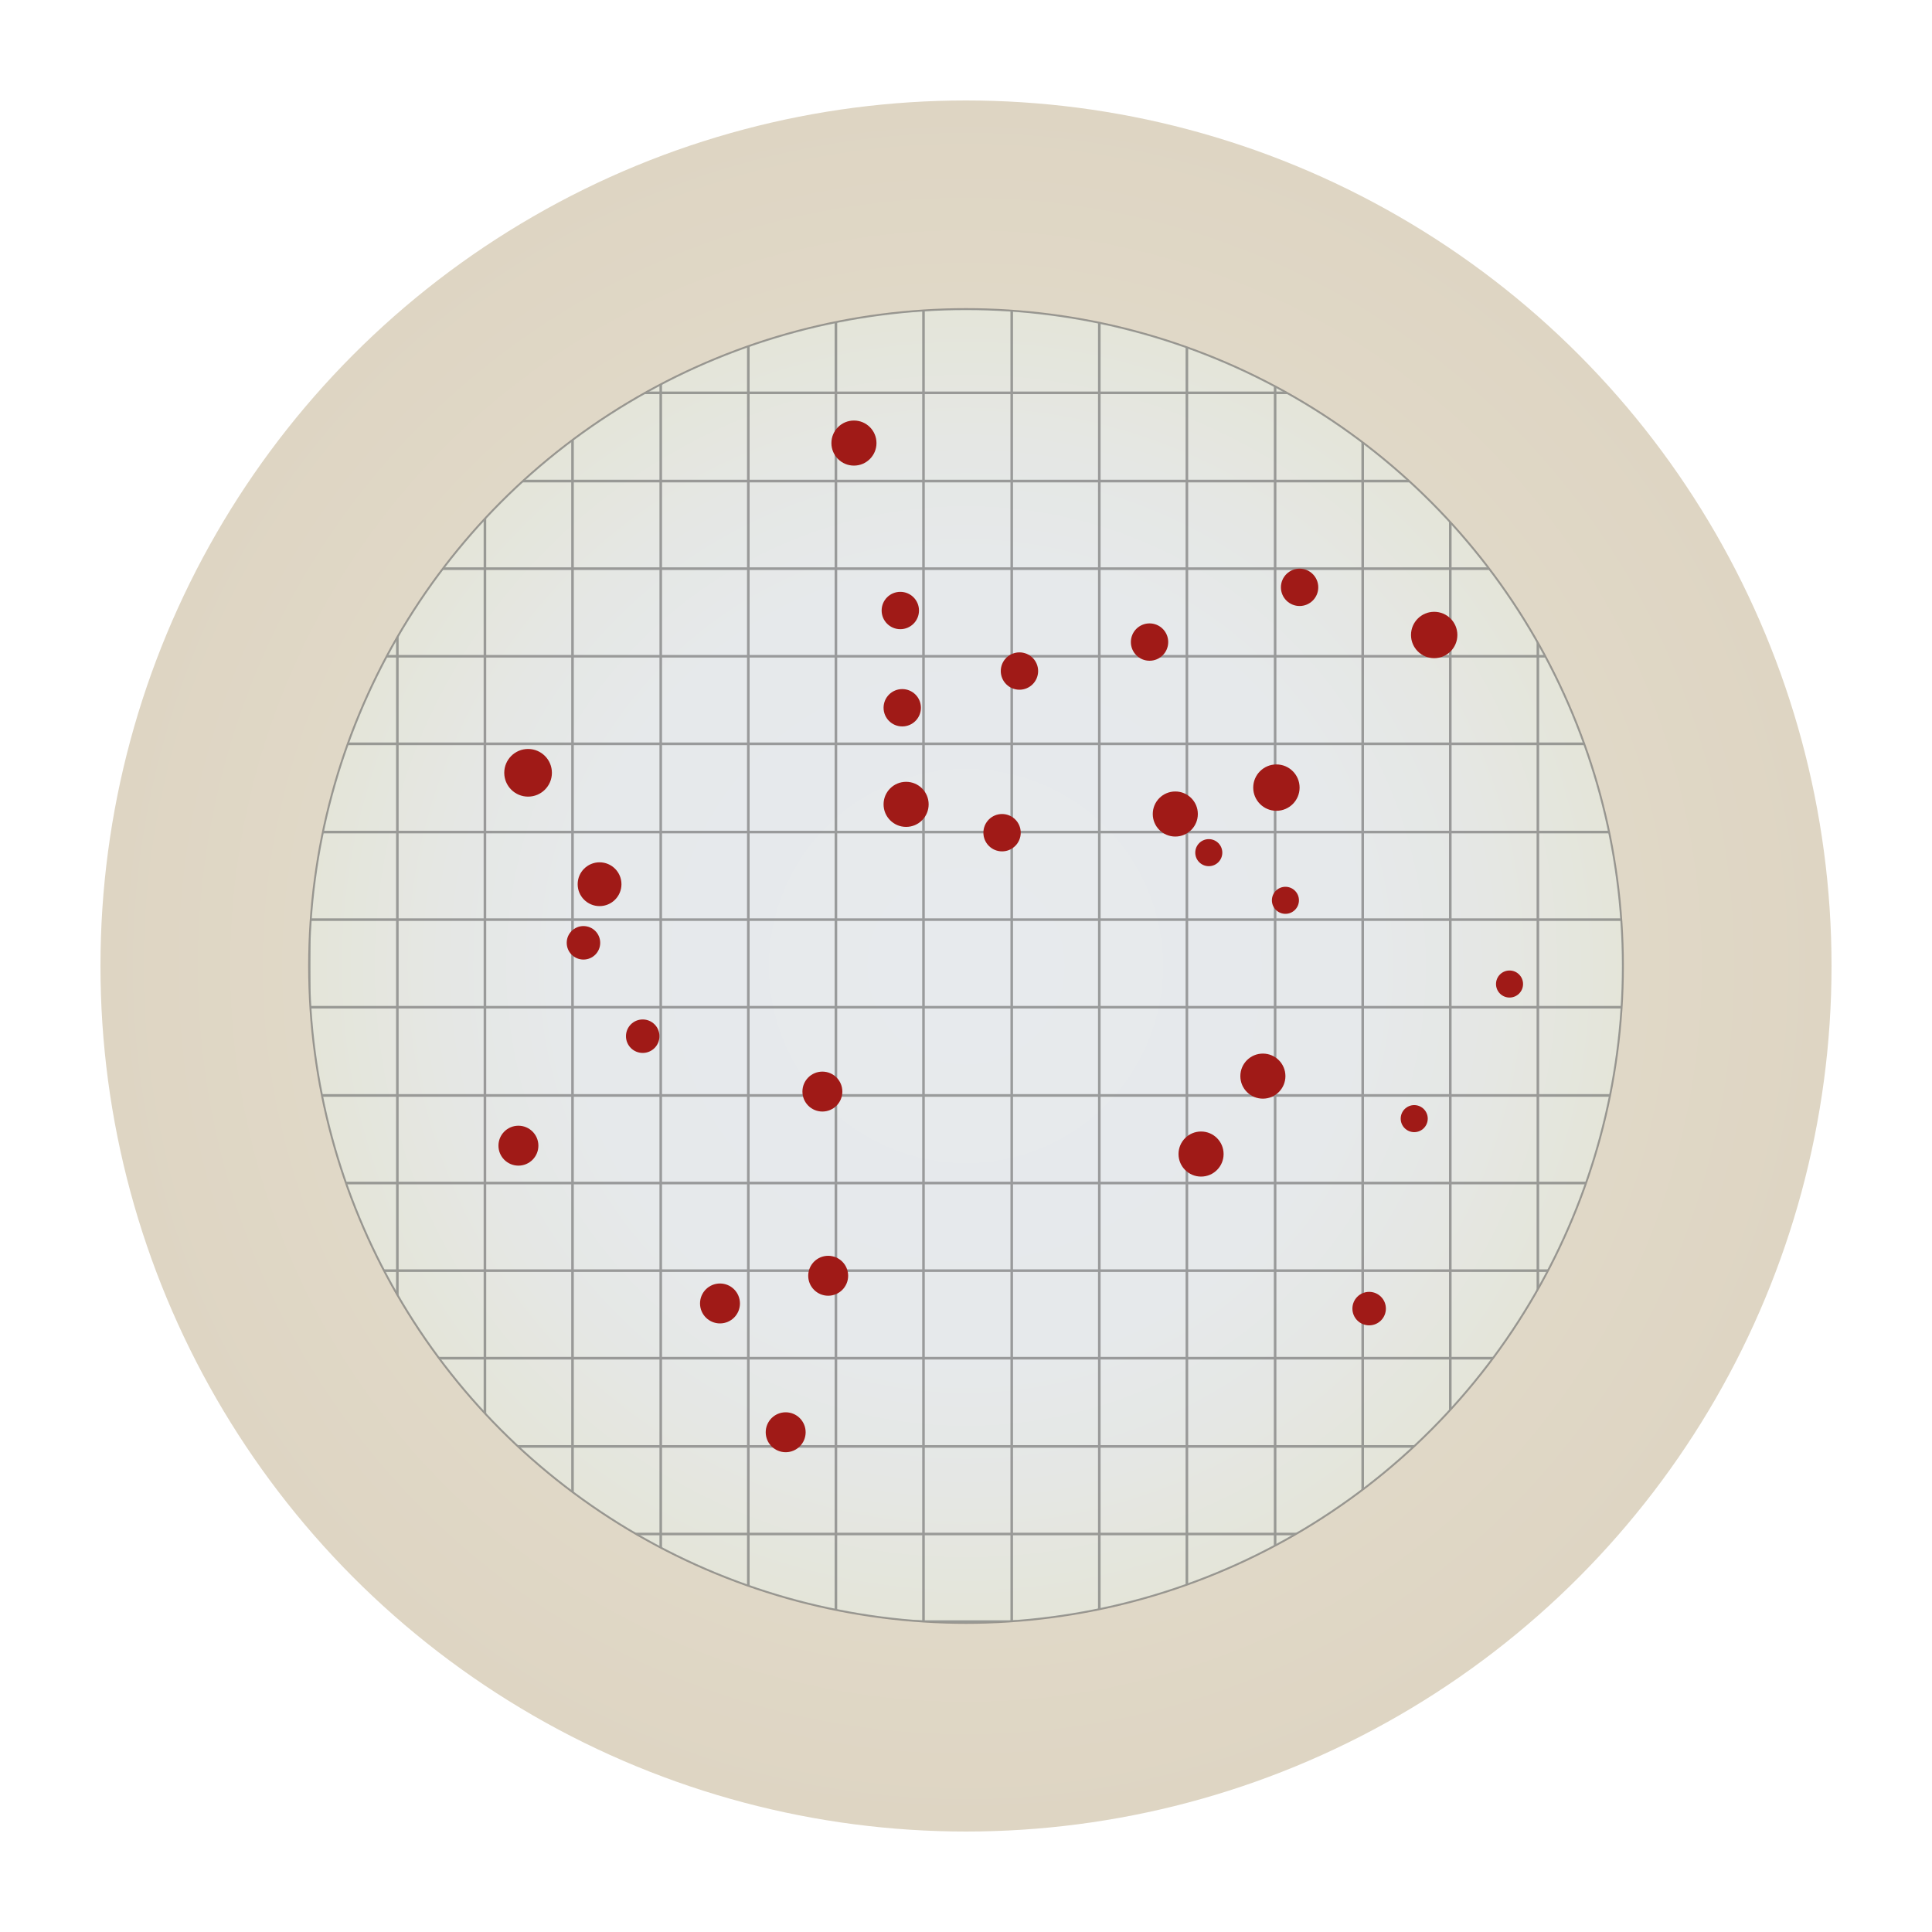 <?xml version="1.0" encoding="UTF-8"?>
<svg id="Colonies" xmlns="http://www.w3.org/2000/svg" xmlns:xlink="http://www.w3.org/1999/xlink" version="1.1" viewBox="0 0 300 300">
  <!-- Generator: Adobe Illustrator 29.0.0, SVG Export Plug-In . SVG Version: 2.1.0 Build 186)  -->
  <defs>
    <style>
      .st0 {
        fill: url(#Dégradé_sans_nom_2);
      }

      .st1 {
        fill: #a01a17;
      }

      .st2 {
        stroke-width: .4px;
      }

      .st2, .st3 {
        fill: none;
        stroke: #666;
        stroke-miterlimit: 10;
      }

      .st4 {
        fill: url(#Dégradé_sans_nom_421);
      }

      .st3 {
        stroke-width: .3px;
      }

      .st5 {
        isolation: isolate;
      }

      .st6 {
        opacity: .6;
      }

      .st7 {
        clip-path: url(#clippath);
      }
    </style>
    <radialGradient id="Dégradé_sans_nom_421" data-name="Dégradé sans nom 421" cx="150" cy="150" fx="150" fy="150" r="134.4" gradientUnits="userSpaceOnUse">
      <stop offset="0" stop-color="#e6e0d1"/>
      <stop offset=".7" stop-color="#e1d9c8"/>
      <stop offset="1" stop-color="#ded5c3"/>
    </radialGradient>
    <radialGradient id="Dégradé_sans_nom_2" data-name="Dégradé sans nom 2" cx="150" cy="150" fx="150" fy="150" r="102" gradientUnits="userSpaceOnUse">
      <stop offset="0" stop-color="#e7eaed"/>
      <stop offset=".6" stop-color="#e6e9eb"/>
      <stop offset=".8" stop-color="#e5e7e4"/>
      <stop offset="1" stop-color="#e4e5d9"/>
    </radialGradient>
    <clipPath id="clippath">
      <circle class="st3" cx="150" cy="150" r="102"/>
    </clipPath>
  </defs>
  <g class="st5">
    <circle class="st4" cx="150" cy="150" r="134.4"/>
  </g>
  <g class="st5">
    <circle class="st0" cx="150" cy="150" r="102"/>
  </g>
  <g class="st6">
    <g class="st7">
      <g>
        <g>
          <line class="st2" x1="48" y1="15.6" x2="48" y2="283.6"/>
          <line class="st2" x1="61.7" y1="15.6" x2="61.7" y2="283.6"/>
          <line class="st2" x1="75.3" y1="15.6" x2="75.3" y2="283.6"/>
          <line class="st2" x1="88.9" y1="15.6" x2="88.9" y2="283.6"/>
          <line class="st2" x1="102.6" y1="15.6" x2="102.6" y2="283.6"/>
          <line class="st2" x1="116.2" y1="15.6" x2="116.2" y2="283.6"/>
          <line class="st2" x1="129.8" y1="15.6" x2="129.8" y2="283.6"/>
          <line class="st2" x1="143.4" y1="15.6" x2="143.4" y2="283.6"/>
          <line class="st2" x1="157.1" y1="15.6" x2="157.1" y2="283.6"/>
          <line class="st2" x1="170.7" y1="15.6" x2="170.7" y2="283.6"/>
          <line class="st2" x1="184.3" y1="15.6" x2="184.3" y2="283.6"/>
          <line class="st2" x1="198" y1="15.6" x2="198" y2="283.6"/>
          <line class="st2" x1="211.6" y1="15.6" x2="211.6" y2="283.6"/>
          <line class="st2" x1="225.2" y1="15.6" x2="225.2" y2="283.6"/>
          <line class="st2" x1="238.8" y1="15.6" x2="238.8" y2="283.6"/>
          <line class="st2" x1="252.5" y1="15.6" x2="252.5" y2="283.6"/>
        </g>
        <g>
          <line class="st2" x1="16.2" y1="251.8" x2="284.3" y2="251.8"/>
          <line class="st2" x1="16.2" y1="238.2" x2="284.3" y2="238.2"/>
          <line class="st2" x1="16.2" y1="224.6" x2="284.3" y2="224.6"/>
          <line class="st2" x1="16.2" y1="210.9" x2="284.3" y2="210.9"/>
          <line class="st2" x1="16.2" y1="197.3" x2="284.3" y2="197.3"/>
          <line class="st2" x1="16.2" y1="183.7" x2="284.3" y2="183.7"/>
          <line class="st2" x1="16.2" y1="170.1" x2="284.3" y2="170.1"/>
          <line class="st2" x1="16.2" y1="156.4" x2="284.3" y2="156.4"/>
          <line class="st2" x1="16.2" y1="142.8" x2="284.3" y2="142.8"/>
          <line class="st2" x1="16.2" y1="129.2" x2="284.3" y2="129.2"/>
          <line class="st2" x1="16.2" y1="115.5" x2="284.3" y2="115.5"/>
          <line class="st2" x1="16.2" y1="101.9" x2="284.3" y2="101.9"/>
          <line class="st2" x1="16.2" y1="88.3" x2="284.3" y2="88.3"/>
          <line class="st2" x1="16.2" y1="74.7" x2="284.3" y2="74.7"/>
          <line class="st2" x1="16.2" y1="61" x2="284.3" y2="61"/>
          <line class="st2" x1="16.2" y1="47.4" x2="284.3" y2="47.4"/>
        </g>
      </g>
    </g>
    <circle class="st3" cx="150" cy="150" r="102"/>
  </g>
  <g>
    <circle class="st1" cx="140.7" cy="124.9" r="3.5"/>
    <circle class="st1" cx="93.1" cy="137.3" r="3.4"/>
    <circle class="st1" cx="82" cy="120" r="3.7"/>
    <circle class="st1" cx="80.5" cy="177.9" r="3.1"/>
    <circle class="st1" cx="127.7" cy="169.5" r="3.1"/>
    <circle class="st1" cx="128.6" cy="198.1" r="3.1"/>
    <circle class="st1" cx="111.8" cy="202.4" r="3.1"/>
    <circle class="st1" cx="122" cy="222.4" r="3.1"/>
    <circle class="st1" cx="90.6" cy="146.4" r="2.6"/>
    <circle class="st1" cx="99.8" cy="160.9" r="2.6"/>
    <circle class="st1" cx="212.6" cy="203.2" r="2.6"/>
    <circle class="st1" cx="186.5" cy="179.2" r="3.5"/>
    <circle class="st1" cx="196.1" cy="167.1" r="3.5"/>
    <circle class="st1" cx="182.5" cy="126.4" r="3.5"/>
    <circle class="st1" cx="219.6" cy="173.7" r="2.1"/>
    <circle class="st1" cx="199.6" cy="139.8" r="2.1"/>
    <circle class="st1" cx="187.7" cy="132.4" r="2.1"/>
    <circle class="st1" cx="234.4" cy="152.8" r="2.1"/>
    <circle class="st1" cx="155.6" cy="129.3" r="2.9"/>
    <circle class="st1" cx="198.2" cy="122.3" r="3.6"/>
    <circle class="st1" cx="222.7" cy="98.6" r="3.6"/>
    <circle class="st1" cx="201.8" cy="91.2" r="2.9"/>
    <circle class="st1" cx="139.8" cy="94.8" r="2.9"/>
    <circle class="st1" cx="140.1" cy="109.9" r="2.9"/>
    <circle class="st1" cx="158.3" cy="104.2" r="2.9"/>
    <circle class="st1" cx="178.5" cy="99.7" r="2.9"/>
    <circle class="st1" cx="132.6" cy="68.8" r="3.5"/>
  </g>
</svg>